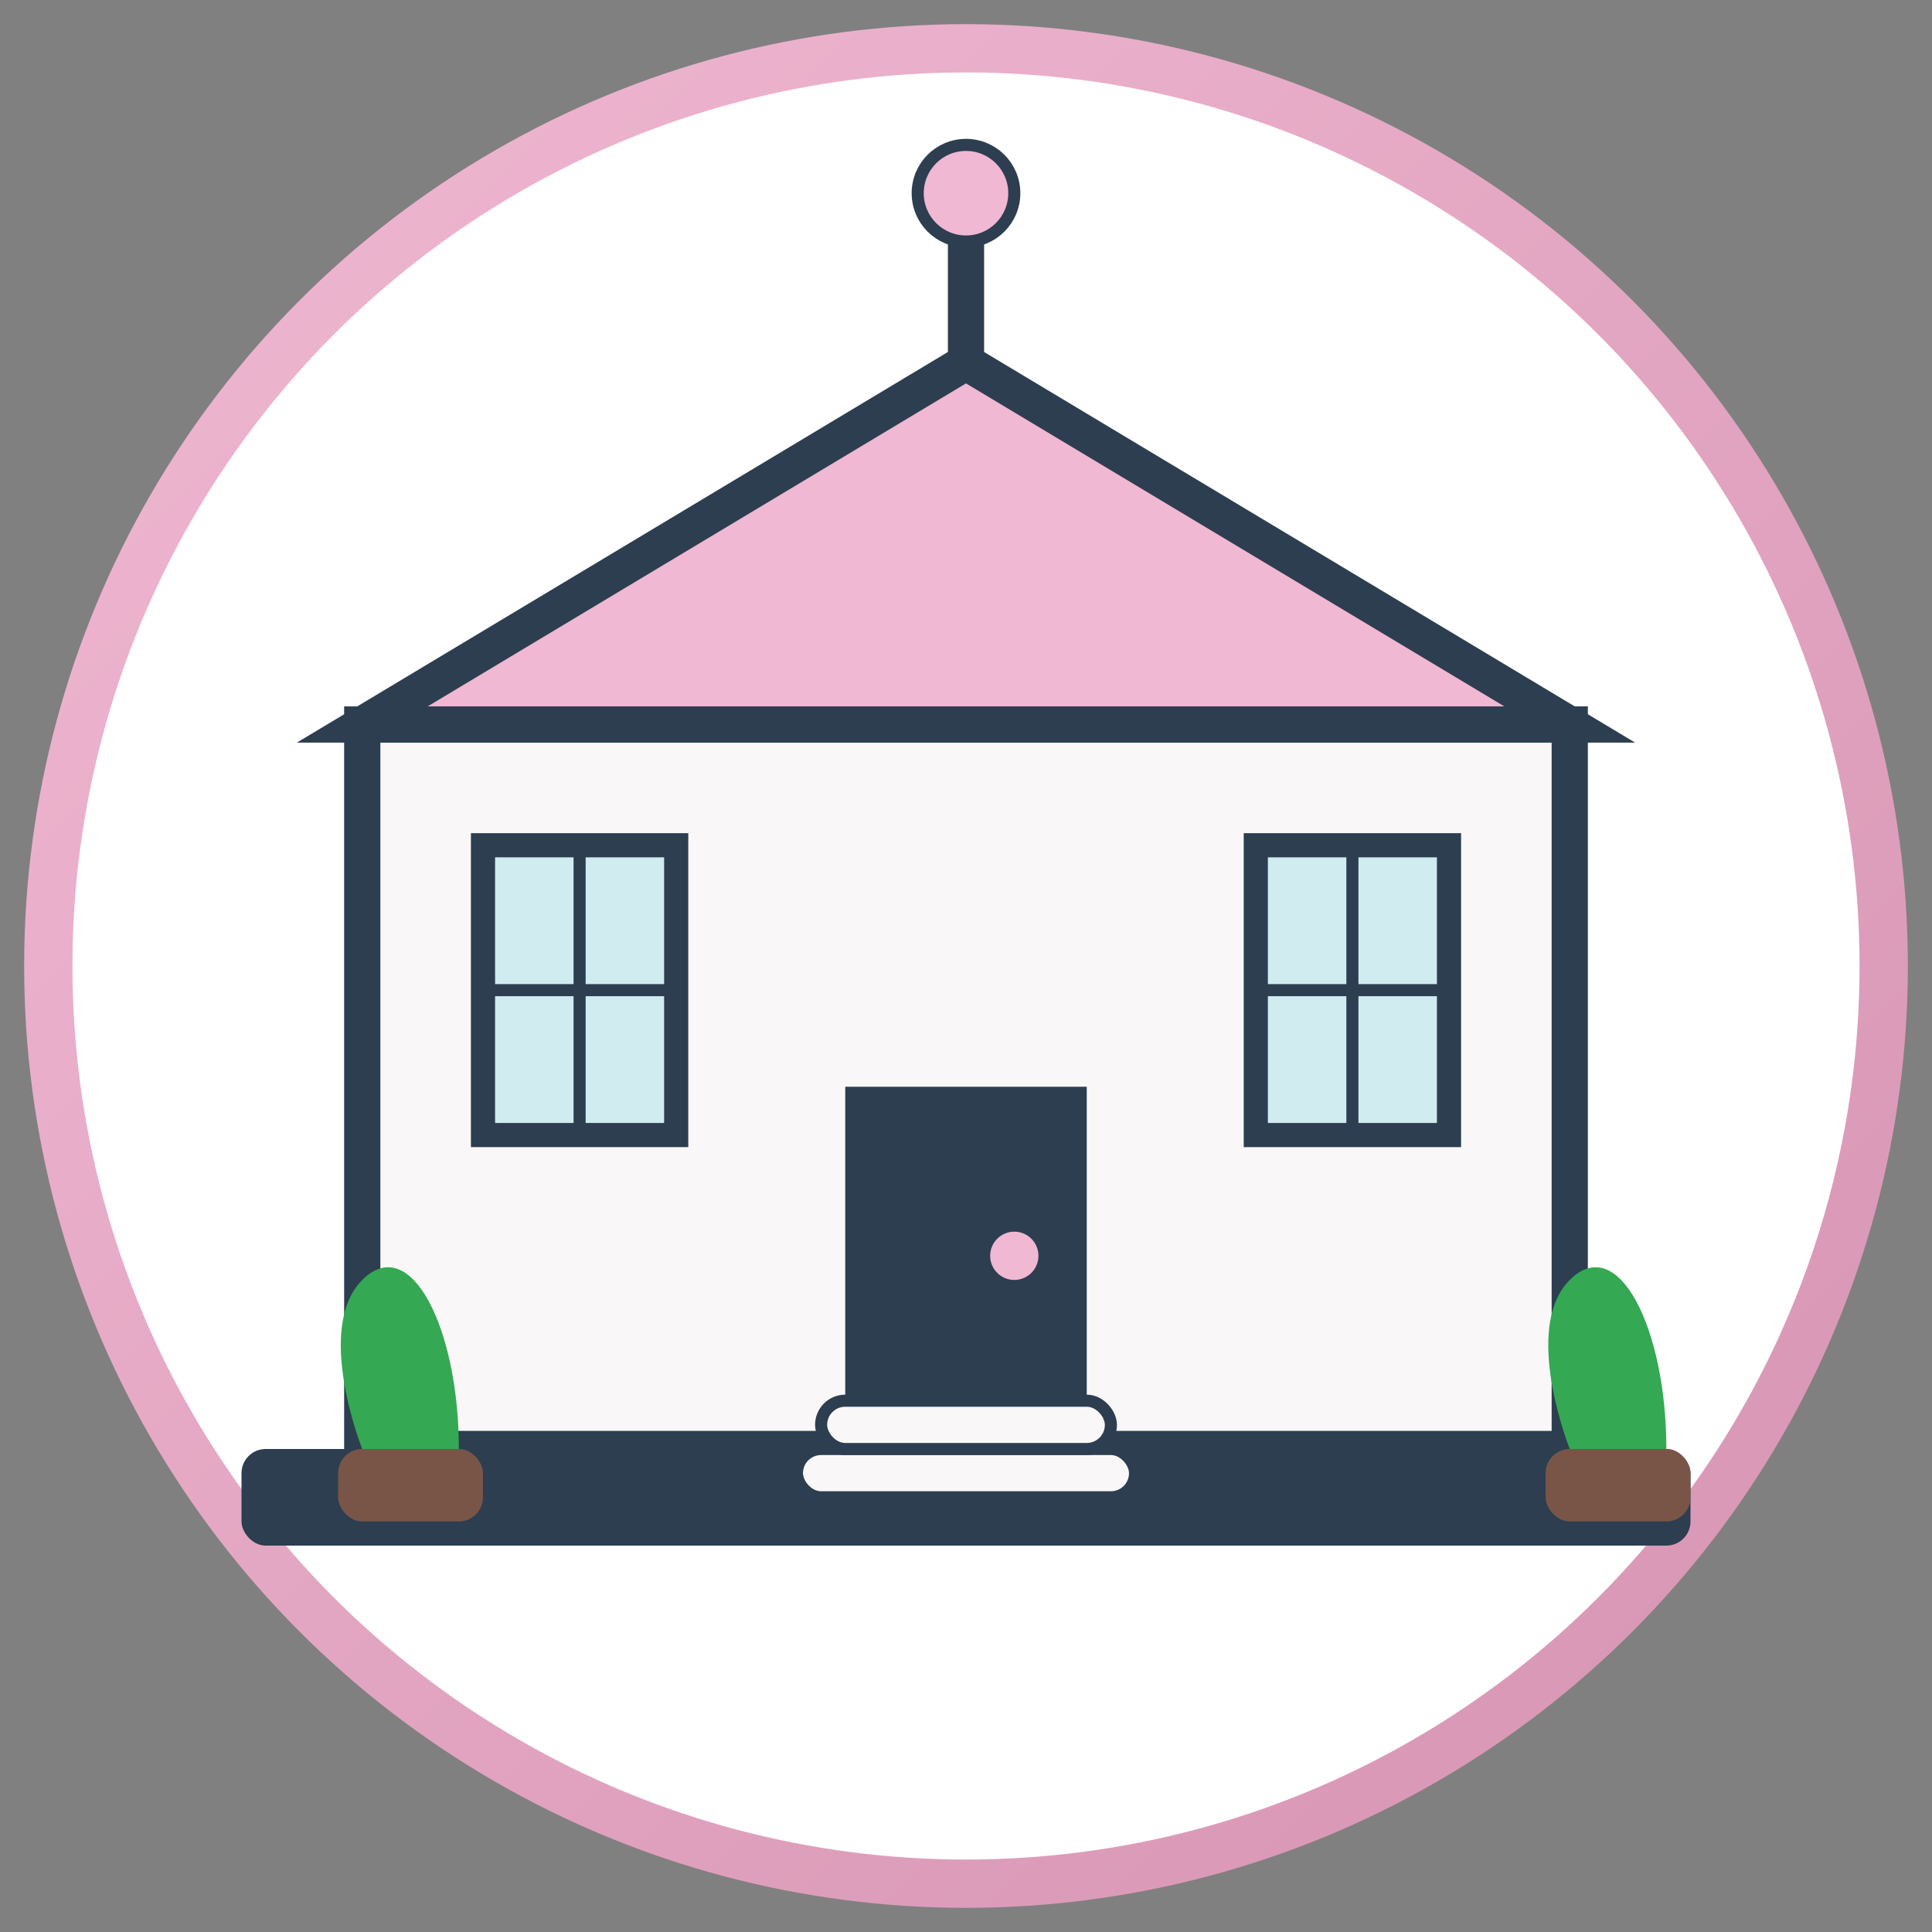 <svg xmlns="http://www.w3.org/2000/svg" width="80" height="80" viewBox="0 0 80 80">
  <rect x="0" y="0" width="80" height="80" fill="#808080" stroke="none"/>
  <defs>
    <linearGradient id="venue-grad" x1="0%" y1="0%" x2="100%" y2="100%">
      <stop offset="0%" style="stop-color:#f0b8d2;stop-opacity:1" />
      <stop offset="100%" style="stop-color:#d694b2;stop-opacity:1" />
    </linearGradient>
  </defs>
  
  <!-- Background circle -->
  <circle cx="40" cy="40" r="38" fill="#ffffff" stroke="url(#venue-grad)" stroke-width="2" />
  
  <!-- Building foundation/ground -->
  <rect x="10" y="60" width="60" height="4" rx="1" ry="1" fill="#2c3e50" />
  
  <!-- Main building structure -->
  <rect x="15" y="30" width="50" height="30" fill="#f9f7f8" stroke="#2c3e50" stroke-width="1.5" />
  
  <!-- Roof -->
  <polygon points="15,30 40,15 65,30" fill="#f0b8d2" stroke="#2c3e50" stroke-width="1.5" />
  
  <!-- Door -->
  <rect x="35" y="45" width="10" height="15" fill="#2c3e50" />
  <circle cx="42" cy="52" r="1" fill="#f0b8d2" />
  
  <!-- Windows -->
  <rect x="20" y="35" width="8" height="12" fill="#d1ecf1" stroke="#2c3e50" stroke-width="1" />
  <rect x="52" y="35" width="8" height="12" fill="#d1ecf1" stroke="#2c3e50" stroke-width="1" />
  <line x1="24" y1="35" x2="24" y2="47" stroke="#2c3e50" stroke-width="0.5" />
  <line x1="20" y1="41" x2="28" y2="41" stroke="#2c3e50" stroke-width="0.5" />
  <line x1="56" y1="35" x2="56" y2="47" stroke="#2c3e50" stroke-width="0.5" />
  <line x1="52" y1="41" x2="60" y2="41" stroke="#2c3e50" stroke-width="0.5" />
  
  <!-- Decorative elements -->
  <path d="M40,15 L40,10" stroke="#2c3e50" stroke-width="1.5" stroke-linecap="round" />
  <circle cx="40" cy="8" r="2" fill="#f0b8d2" stroke="#2c3e50" stroke-width="0.5" />
  
  <!-- Steps -->
  <rect x="33" y="60" width="14" height="2" rx="1" ry="1" fill="#f9f7f8" stroke="#2c3e50" stroke-width="0.5" />
  <rect x="34" y="58" width="12" height="2" rx="1" ry="1" fill="#f9f7f8" stroke="#2c3e50" stroke-width="0.5" />
  
  <!-- Decorative plants -->
  <path d="M15,60 C15,60 13,55 15,53 C17,51 19,55 19,60" fill="#34a853" />
  <rect x="14" y="60" width="6" height="3" rx="1" ry="1" fill="#795548" />
  
  <path d="M65,60 C65,60 63,55 65,53 C67,51 69,55 69,60" fill="#34a853" />
  <rect x="64" y="60" width="6" height="3" rx="1" ry="1" fill="#795548" />
</svg>
